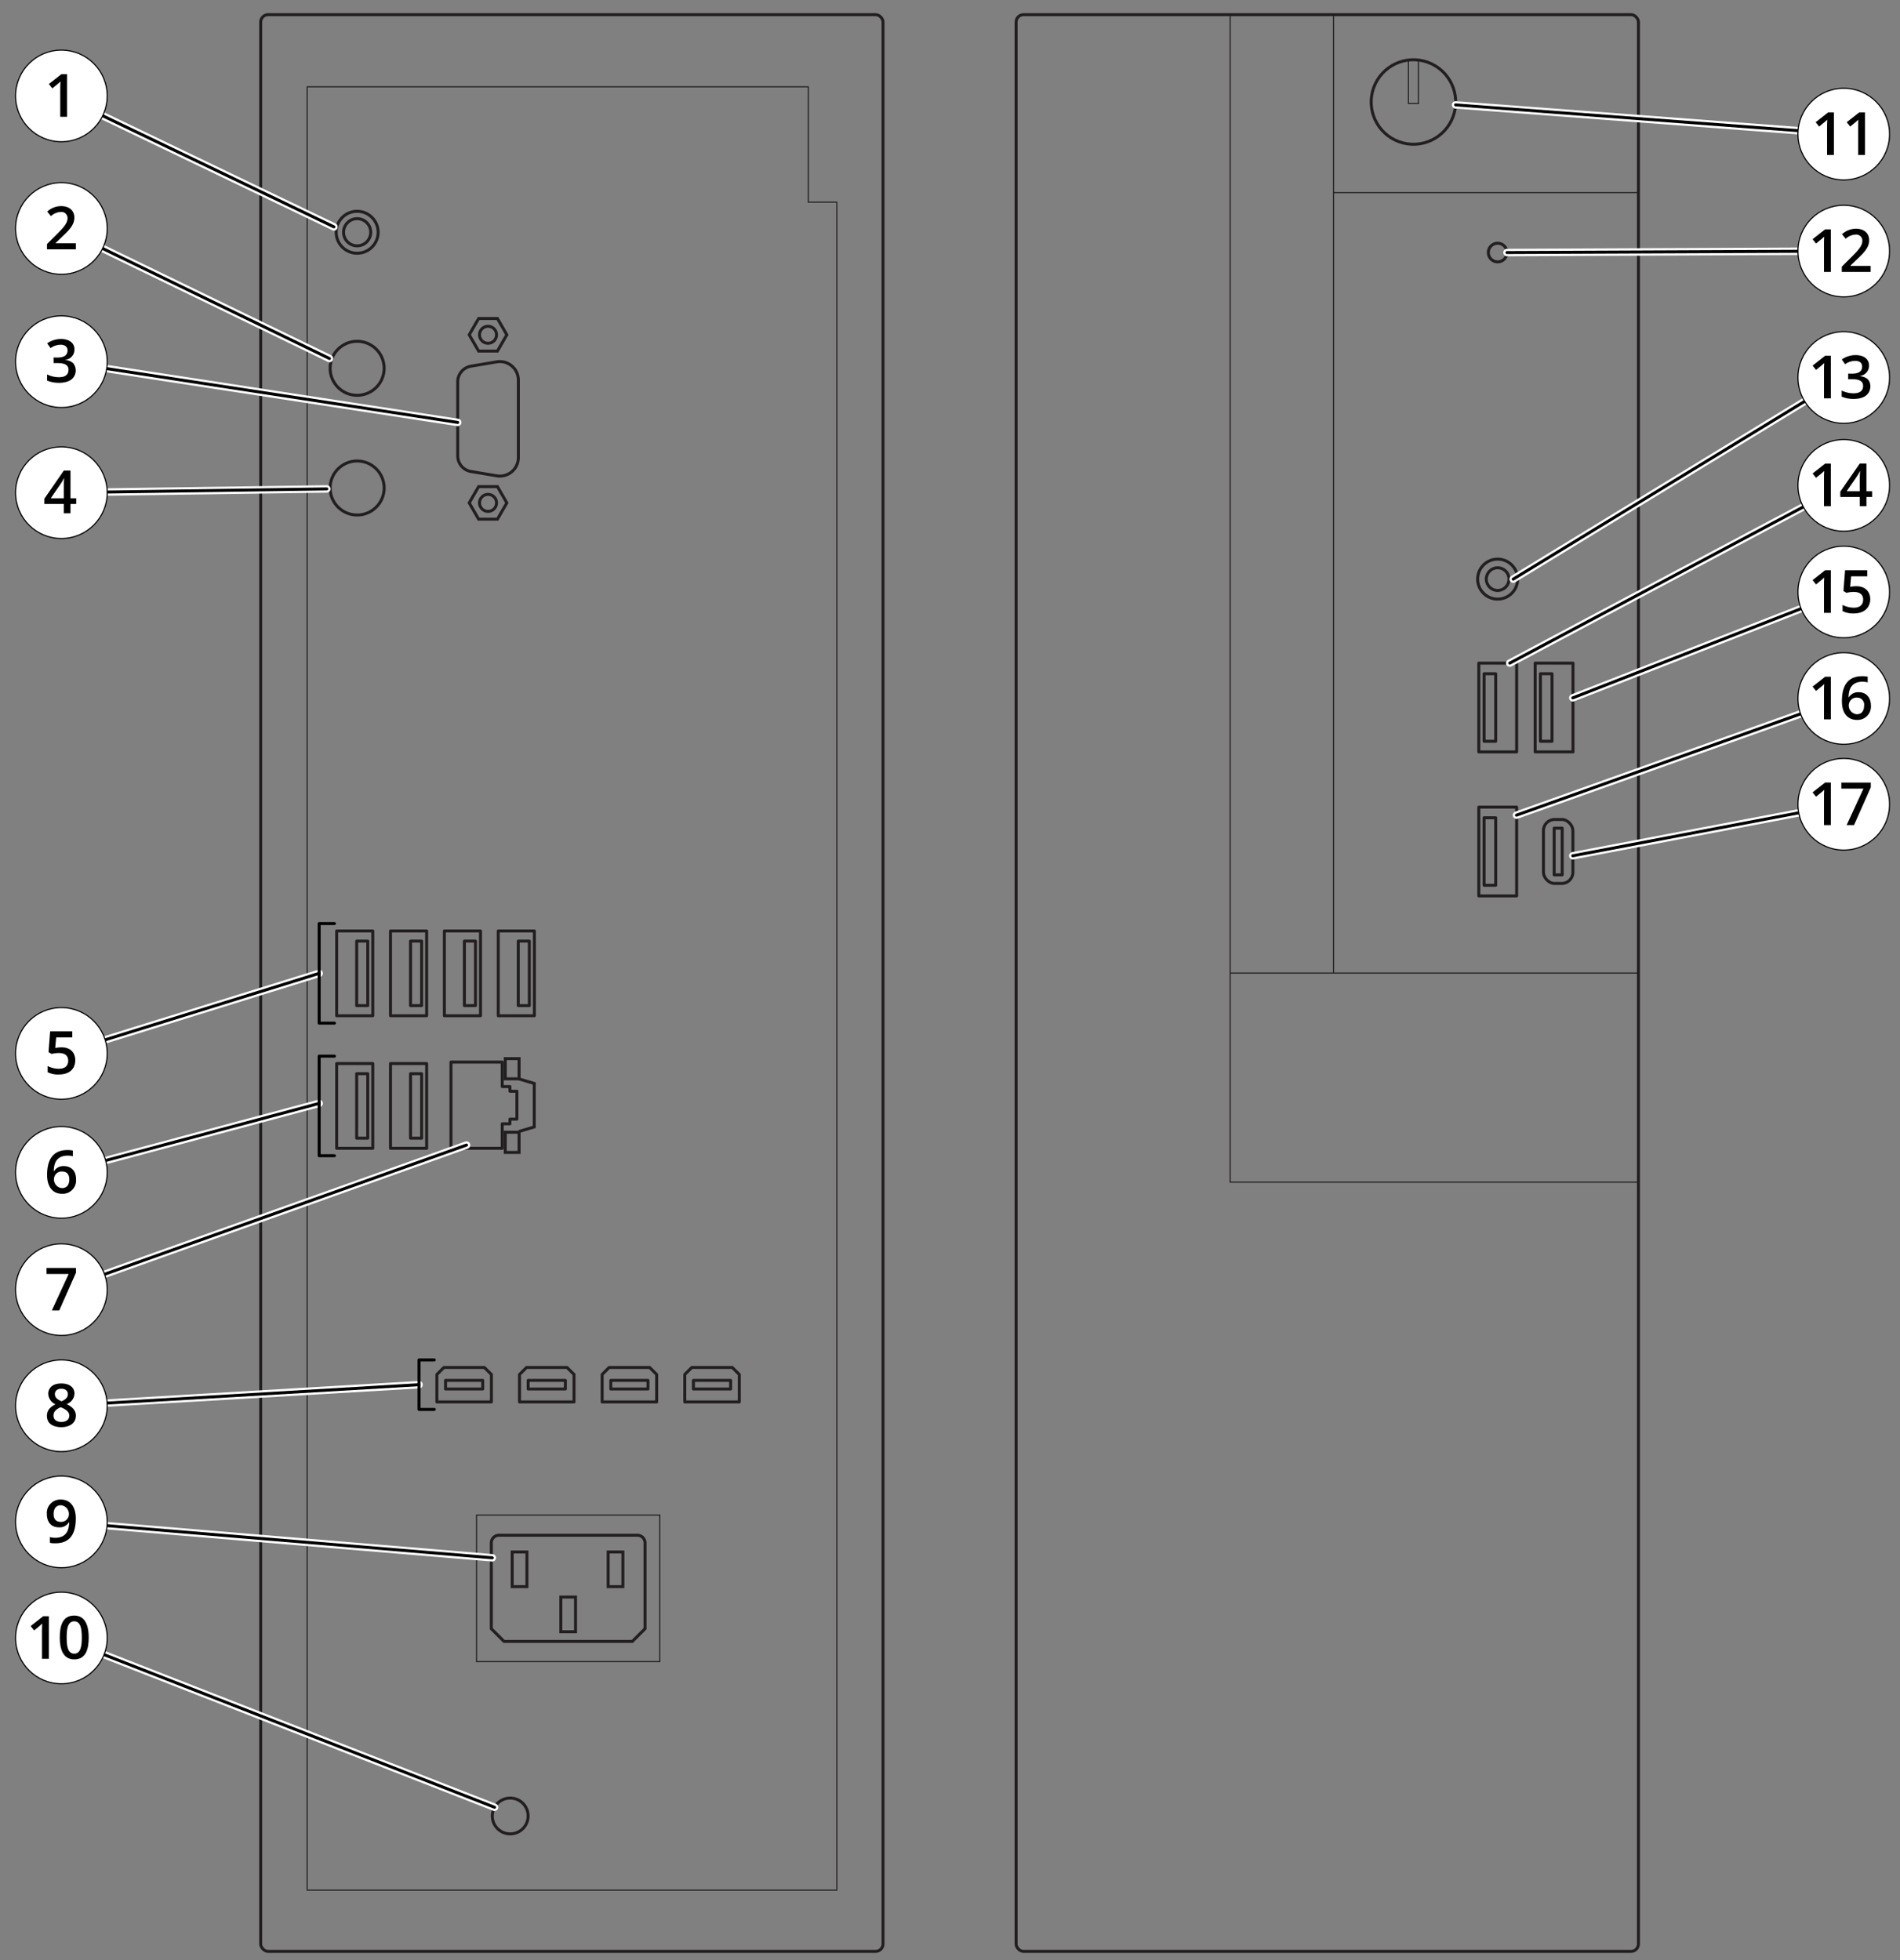 <svg id="Layer_1" data-name="Layer 1" xmlns="http://www.w3.org/2000/svg" width="509.663" height="525.81" viewBox="0 0 509.663 525.81"><rect x="0" y="0" width="509.663" height="525.81" fill="#808080" stroke="none"/><title>line_drawing_s9002_mkii_product_overview</title><rect x="272.562" y="3.932" width="166.941" height="519.522" rx="1.997" style="fill:none;stroke:#231f20;stroke-miterlimit:10;stroke-width:0.8px"/><polyline points="329.99 3.932 329.99 317.114 439.504 317.114" style="fill:none;stroke:#231f20;stroke-miterlimit:10;stroke-width:0.3px"/><circle cx="379.148" cy="27.363" r="11.334" transform="translate(225.206 374.932) rotate(-70.239)" style="fill:none;stroke:#231f20;stroke-miterlimit:10;stroke-width:0.8px"/><path d="M379.148,16.029a11.39,11.39,0,0,0-1.346.087V27.783h2.692V16.116A11.412,11.412,0,0,0,379.148,16.029Z" style="fill:none;stroke:#231f20;stroke-miterlimit:10;stroke-width:0.3px"/><line x1="329.99" y1="261.022" x2="439.504" y2="261.022" style="fill:none;stroke:#231f20;stroke-miterlimit:10;stroke-width:0.3px"/><line x1="357.703" y1="3.932" x2="357.703" y2="261.022" style="fill:none;stroke:#231f20;stroke-miterlimit:10;stroke-width:0.3px"/><line x1="357.703" y1="51.677" x2="439.504" y2="51.677" style="fill:none;stroke:#231f20;stroke-miterlimit:10;stroke-width:0.3px"/><circle cx="401.733" cy="67.746" r="2.504" style="fill:none;stroke:#231f20;stroke-miterlimit:10;stroke-width:0.8px"/><circle cx="401.733" cy="155.348" r="5.367" style="fill:none;stroke:#231f20;stroke-miterlimit:10;stroke-width:0.8px"/><circle cx="401.733" cy="155.348" r="3.047" style="fill:none;stroke:#231f20;stroke-miterlimit:10;stroke-width:0.8px"/><rect x="414.023" y="219.826" width="7.894" height="17.157" rx="2.978" style="fill:none;stroke:#231f20;stroke-miterlimit:10;stroke-width:0.8px"/><rect x="413.204" y="180.732" width="3.115" height="18.114" transform="translate(829.524 379.576) rotate(180)" style="fill:none;stroke:#231f20;stroke-linejoin:round;stroke-width:0.8px"/><rect x="411.793" y="177.885" width="10.15" height="23.806" transform="translate(833.736 379.576) rotate(180)" style="fill:none;stroke:#231f20;stroke-linejoin:round;stroke-width:0.8px"/><rect x="398.095" y="180.732" width="3.115" height="18.114" transform="translate(799.304 379.577) rotate(-180)" style="fill:none;stroke:#231f20;stroke-linejoin:round;stroke-width:0.8px"/><rect x="396.684" y="177.885" width="10.15" height="23.806" transform="translate(803.517 379.577) rotate(-180)" style="fill:none;stroke:#231f20;stroke-linejoin:round;stroke-width:0.8px"/><rect x="398.095" y="219.361" width="3.115" height="18.114" transform="translate(799.304 456.837) rotate(-180)" style="fill:none;stroke:#231f20;stroke-linejoin:round;stroke-width:0.8px"/><rect x="416.893" y="222.154" width="2.155" height="12.529" transform="translate(835.94 456.837) rotate(-180)" style="fill:none;stroke:#231f20;stroke-linejoin:round;stroke-width:0.8px"/><rect x="396.684" y="216.515" width="10.15" height="23.806" transform="translate(803.517 456.837) rotate(-180)" style="fill:none;stroke:#231f20;stroke-linejoin:round;stroke-width:0.8px"/><rect x="69.925" y="3.932" width="166.941" height="519.522" rx="1.997" style="fill:none;stroke:#231f20;stroke-miterlimit:10;stroke-width:0.8px"/><circle cx="95.801" cy="62.303" r="5.628" style="fill:none;stroke:#231f20;stroke-miterlimit:10;stroke-width:0.8px"/><circle cx="95.801" cy="62.303" r="3.647" style="fill:none;stroke:#231f20;stroke-miterlimit:10;stroke-width:0.8px"/><circle cx="95.801" cy="98.797" r="7.248" style="fill:none;stroke:#231f20;stroke-miterlimit:10;stroke-width:0.8px"/><circle cx="95.801" cy="130.905" r="7.248" style="fill:none;stroke:#231f20;stroke-miterlimit:10;stroke-width:0.8px"/><polygon points="136.79 292.733 136.79 291.477 134.719 291.477 134.719 284.899 120.969 284.899 120.969 308.035 134.719 308.035 134.719 301.458 136.79 301.458 136.79 300.202 138.657 300.202 138.657 292.733 136.79 292.733" style="fill:none;stroke:#231f20;stroke-linejoin:round;stroke-width:0.8px"/><rect x="135.534" y="283.974" width="3.702" height="5.42" style="fill:none;stroke:#231f20;stroke-miterlimit:10;stroke-width:0.8px"/><rect x="135.534" y="303.722" width="3.702" height="5.42" style="fill:none;stroke:#231f20;stroke-miterlimit:10;stroke-width:0.8px"/><polyline points="139.236 289.427 143.312 290.641 143.312 302.294 139.236 303.508" style="fill:none;stroke:#231f20;stroke-miterlimit:10;stroke-width:0.8px"/><path d="M133.268,127.644l-6.94-1.166a4.254,4.254,0,0,1-3.549-4.195v-19.86a4.254,4.254,0,0,1,3.549-4.195l6.94-1.166a4.952,4.952,0,0,1,5.772,4.883v20.817A4.952,4.952,0,0,1,133.268,127.644Z" style="fill:none;stroke:#231f20;stroke-miterlimit:10;stroke-width:0.8px"/><circle cx="130.909" cy="89.806" r="2.286" style="fill:none;stroke:#231f20;stroke-miterlimit:10;stroke-width:0.8px"/><polygon points="133.432 85.437 128.387 85.437 125.864 89.806 128.387 94.175 133.432 94.175 135.954 89.806 133.432 85.437" style="fill:none;stroke:#231f20;stroke-miterlimit:10;stroke-width:0.8px"/><circle cx="130.909" cy="134.899" r="2.286" style="fill:none;stroke:#231f20;stroke-miterlimit:10;stroke-width:0.8px"/><polygon points="133.432 139.268 128.387 139.268 125.864 134.899 128.387 130.53 133.432 130.53 135.954 134.899 133.432 139.268" style="fill:none;stroke:#231f20;stroke-miterlimit:10;stroke-width:0.8px"/><circle cx="136.859" cy="487.136" r="4.805" style="fill:none;stroke:#231f20;stroke-miterlimit:10;stroke-width:0.8px"/><polygon points="129.935 366.821 119.071 366.821 117.19 368.702 117.19 376.066 131.816 376.066 131.816 368.702 129.935 366.821" style="fill:none;stroke:#231f20;stroke-linecap:round;stroke-linejoin:round;stroke-width:0.8px"/><path d="M169.623,440.308l-34.426,0-3.405-3.405V413.888a2.061,2.061,0,0,1,2.061-2.061l37.114,0a2.061,2.061,0,0,1,2.061,2.061v23.015Z" style="fill:none;stroke:#231f20;stroke-miterlimit:10;stroke-width:0.8px"/><rect x="127.833" y="406.411" width="49.154" height="39.314" style="fill:none;stroke:#231f20;stroke-miterlimit:10;stroke-width:0.3px"/><rect x="160.458" y="418.988" width="9.307" height="3.949" transform="translate(586.074 255.851) rotate(90)" style="fill:none;stroke:#231f20;stroke-miterlimit:10;stroke-width:0.8px"/><rect x="134.717" y="418.988" width="9.307" height="3.949" transform="translate(560.333 281.592) rotate(90)" style="fill:none;stroke:#231f20;stroke-miterlimit:10;stroke-width:0.8px"/><rect x="147.756" y="431.088" width="9.307" height="3.949" transform="translate(585.472 280.652) rotate(90)" style="fill:none;stroke:#231f20;stroke-miterlimit:10;stroke-width:0.8px"/><polygon points="224.484 54.223 216.829 54.223 216.829 23.297 82.408 23.297 82.408 507.024 224.484 507.024 224.484 54.223" style="fill:none;stroke:#231f20;stroke-miterlimit:10;stroke-width:0.3px"/><rect x="95.676" y="252.451" width="2.975" height="17.302" style="fill:none;stroke:#231f20;stroke-linejoin:round;stroke-width:0.8px"/><rect x="90.304" y="249.733" width="9.695" height="22.739" style="fill:none;stroke:#231f20;stroke-linejoin:round;stroke-width:0.8px"/><rect x="110.124" y="252.451" width="2.975" height="17.302" style="fill:none;stroke:#231f20;stroke-linejoin:round;stroke-width:0.8px"/><rect x="104.752" y="249.733" width="9.695" height="22.739" style="fill:none;stroke:#231f20;stroke-linejoin:round;stroke-width:0.8px"/><rect x="95.676" y="288.015" width="2.975" height="17.302" style="fill:none;stroke:#231f20;stroke-linejoin:round;stroke-width:0.8px"/><rect x="90.304" y="285.296" width="9.695" height="22.739" style="fill:none;stroke:#231f20;stroke-linejoin:round;stroke-width:0.8px"/><rect x="110.124" y="288.015" width="2.975" height="17.302" style="fill:none;stroke:#231f20;stroke-linejoin:round;stroke-width:0.8px"/><rect x="104.752" y="285.296" width="9.695" height="22.739" style="fill:none;stroke:#231f20;stroke-linejoin:round;stroke-width:0.8px"/><rect x="124.571" y="252.451" width="2.975" height="17.302" style="fill:none;stroke:#231f20;stroke-linejoin:round;stroke-width:0.8px"/><rect x="119.199" y="249.733" width="9.695" height="22.739" style="fill:none;stroke:#231f20;stroke-linejoin:round;stroke-width:0.8px"/><rect x="139.018" y="252.451" width="2.975" height="17.302" style="fill:none;stroke:#231f20;stroke-linejoin:round;stroke-width:0.8px"/><rect x="133.647" y="249.733" width="9.695" height="22.739" style="fill:none;stroke:#231f20;stroke-linejoin:round;stroke-width:0.8px"/><rect x="119.515" y="370.288" width="9.976" height="2.31" style="fill:none;stroke:#231f20;stroke-linecap:round;stroke-linejoin:round;stroke-width:0.8px"/><polygon points="152.099 366.821 141.235 366.821 139.355 368.702 139.355 376.066 153.98 376.066 153.98 368.702 152.099 366.821" style="fill:none;stroke:#231f20;stroke-linecap:round;stroke-linejoin:round;stroke-width:0.8px"/><rect x="141.679" y="370.288" width="9.976" height="2.31" style="fill:none;stroke:#231f20;stroke-linecap:round;stroke-linejoin:round;stroke-width:0.8px"/><polygon points="174.264 366.821 163.399 366.821 161.519 368.702 161.519 376.066 176.144 376.066 176.144 368.702 174.264 366.821" style="fill:none;stroke:#231f20;stroke-linecap:round;stroke-linejoin:round;stroke-width:0.8px"/><rect x="163.844" y="370.288" width="9.976" height="2.31" style="fill:none;stroke:#231f20;stroke-linecap:round;stroke-linejoin:round;stroke-width:0.8px"/><polygon points="196.428 366.821 185.564 366.821 183.683 368.702 183.683 376.066 198.308 376.066 198.308 368.702 196.428 366.821" style="fill:none;stroke:#231f20;stroke-linecap:round;stroke-linejoin:round;stroke-width:0.8px"/><rect x="186.008" y="370.288" width="9.976" height="2.31" style="fill:none;stroke:#231f20;stroke-linecap:round;stroke-linejoin:round;stroke-width:0.8px"/><line x1="16.467" y1="61.287" x2="88.379" y2="96.174" style="fill:none;stroke:#fff;stroke-linecap:round;stroke-miterlimit:10;stroke-width:2px"/><line x1="16.467" y1="61.287" x2="88.379" y2="96.174" style="fill:none;stroke:#000;stroke-linecap:round;stroke-miterlimit:10;stroke-width:0.8px"/><circle cx="16.467" cy="61.287" r="12.29" style="fill:#fff;stroke:#000;stroke-miterlimit:10;stroke-width:0.3px"/><path d="M20.349,66.875H12.606V65.485c3.596-3.671,5.513-5.154,5.513-6.95A1.624,1.624,0,0,0,16.349,56.86,4.188,4.188,0,0,0,13.661,57.977l-.992-1.211A5.503,5.503,0,0,1,16.434,55.29c1.985,0,3.516,1.07,3.516,3.07,0,1.998-1.488,3.439-3.039,4.899L14.927,65.18v.078h5.422Z"/><line x1="16.467" y1="97.02" x2="122.779" y2="113.319" style="fill:none;stroke:#fff;stroke-linecap:round;stroke-miterlimit:10;stroke-width:2px"/><line x1="16.467" y1="97.02" x2="122.779" y2="113.319" style="fill:none;stroke:#000;stroke-linecap:round;stroke-miterlimit:10;stroke-width:0.8px"/><circle cx="16.467" cy="97.02" r="12.29" style="fill:#fff;stroke:#000;stroke-miterlimit:10;stroke-width:0.3px"/><path d="M19.978,93.735a2.747,2.747,0,0,1-2.414,2.781v.062a3.448,3.448,0,0,1,2.062.856,3.082,3.082,0,0,1-.477,4.359c-1.606,1.235-4.837,1.072-6.516.277v-1.633a7.242,7.242,0,0,0,3.102.75c1.532,0,2.641-.471,2.641-2.016a1.45,1.45,0,0,0-.727-1.344c-.961-.568-2.68-.399-3.273-.43V95.907c.464-.078,3.742.495,3.742-1.891a1.396,1.396,0,0,0-.477-1.133,2.145,2.145,0,0,0-1.406-.398,4.56,4.56,0,0,0-2.672.898l-.898-1.281C15.216,90.226,19.978,90.511,19.978,93.735Z"/><line x1="16.467" y1="132.163" x2="87.656" y2="131.155" style="fill:none;stroke:#fff;stroke-linecap:round;stroke-miterlimit:10;stroke-width:2px"/><line x1="16.467" y1="132.163" x2="87.656" y2="131.155" style="fill:none;stroke:#000;stroke-linecap:round;stroke-miterlimit:10;stroke-width:0.8px"/><circle cx="16.467" cy="132.163" r="12.29" style="fill:#fff;stroke:#000;stroke-miterlimit:10;stroke-width:0.3px"/><path d="M20.446,135.193H18.907v2.492h-1.789V135.193H11.899v-1.414l5.219-7.547h1.789V133.67h1.539ZM17.118,133.67c.012-2.217-.039-3.897.078-5.375h-.062c-.473,1.117-1.355,2.146-3.523,5.375Z"/><path d="M85.609,261.102,16.467,282.58" style="fill:none;stroke:#fff;stroke-linecap:round;stroke-miterlimit:10;stroke-width:2px"/><path d="M85.609,261.102,16.467,282.58" style="fill:none;stroke:#000;stroke-linecap:round;stroke-miterlimit:10;stroke-width:0.8px"/><circle cx="16.467" cy="282.58" r="12.29" style="fill:#fff;stroke:#000;stroke-miterlimit:10;stroke-width:0.3px"/><path d="M16.494,280.948c2.862,0,3.689,1.928,3.689,3.4,0,2.627-1.803,3.883-4.398,3.883a6.148,6.148,0,0,1-3.008-.617V285.95a6.486,6.486,0,0,0,2.972.75c.765,0,2.544-.143,2.544-2.18,0-1.536-1.134-2.048-2.547-2.048a8.684,8.684,0,0,0-1.913.244l-.82-.484.438-5.578h5.938v1.633h-4.32l-.258,2.828A10.098,10.098,0,0,1,16.494,280.948Z"/><line x1="16.467" y1="314.486" x2="85.609" y2="295.982" style="fill:none;stroke:#fff;stroke-linecap:round;stroke-miterlimit:10;stroke-width:2px"/><line x1="16.467" y1="314.486" x2="85.609" y2="295.982" style="fill:none;stroke:#000;stroke-linecap:round;stroke-miterlimit:10;stroke-width:0.8px"/><circle cx="16.467" cy="314.486" r="12.29" style="fill:#fff;stroke:#000;stroke-miterlimit:10;stroke-width:0.3px"/><path d="M12.635,315.207q0-6.703,5.461-6.703a6.78,6.78,0,0,1,1.453.133v1.531a4.976,4.976,0,0,0-1.375-.172c-3.437,0-3.704,2.639-3.758,4.141H14.51a2.882,2.882,0,0,1,2.594-1.328c.074,0,3.289-.167,3.289,3.539a3.57,3.57,0,0,1-3.742,3.883C13.725,320.231,12.635,317.794,12.635,315.207Zm3.984,3.508c2.108,0,1.969-2.299,1.969-2.352,0-2.038-1.473-2.109-1.922-2.109a2.042,2.042,0,0,0-2.172,1.851A2.326,2.326,0,0,0,16.619,318.715Z"/><line x1="16.467" y1="345.947" x2="125.147" y2="307.159" style="fill:none;stroke:#fff;stroke-linecap:round;stroke-miterlimit:10;stroke-width:2px"/><line x1="16.467" y1="345.947" x2="125.147" y2="307.159" style="fill:none;stroke:#000;stroke-linecap:round;stroke-miterlimit:10;stroke-width:0.8px"/><circle cx="16.467" cy="345.947" r="12.29" style="fill:#fff;stroke:#000;stroke-miterlimit:10;stroke-width:0.3px"/><path d="M13.902,351.536l4.516-9.789H12.48V340.13h7.898v1.281l-4.492,10.125Z"/><line x1="16.467" y1="377.094" x2="112.399" y2="371.443" style="fill:none;stroke:#fff;stroke-linecap:round;stroke-miterlimit:10;stroke-width:2px"/><line x1="16.467" y1="377.094" x2="112.399" y2="371.443" style="fill:none;stroke:#000;stroke-linecap:round;stroke-miterlimit:10;stroke-width:0.8px"/><circle cx="16.467" cy="377.094" r="12.29" style="fill:#fff;stroke:#000;stroke-miterlimit:10;stroke-width:0.3px"/><path d="M16.465,371.112c1.891,0,3.516.87,3.516,2.742a3.139,3.139,0,0,1-2.109,2.797c.705.353,2.477,1.212,2.477,3.07,0,2.409-2.213,3.117-3.852,3.117-.834,0-3.906-.121-3.906-3.055,0-1.408.826-2.357,2.289-3.07a3.245,3.245,0,0,1-1.938-2.883C12.941,373.759,12.864,371.112,16.465,371.112Zm-2.117,8.609c0,1.79,2.072,1.711,2.117,1.711.928,0,2.125-.367,2.125-1.726,0-1.46-2.158-2.12-2.305-2.227C14.788,378.137,14.348,378.882,14.348,379.721Zm2.102-7.195c-1.234,0-1.734.719-1.734,1.438,0,1.042.855,1.502,1.781,1.938.929-.41,1.711-.927,1.711-1.938C18.207,373.233,17.689,372.526,16.449,372.526Z"/><line x1="16.467" y1="408.24" x2="132.054" y2="417.883" style="fill:none;stroke:#fff;stroke-linecap:round;stroke-miterlimit:10;stroke-width:2px"/><line x1="16.467" y1="408.24" x2="132.054" y2="417.883" style="fill:none;stroke:#000;stroke-linecap:round;stroke-miterlimit:10;stroke-width:0.8px"/><circle cx="16.467" cy="408.24" r="12.29" style="fill:#fff;stroke:#000;stroke-miterlimit:10;stroke-width:0.3px"/><path d="M20.332,407.281c0,3.093-.815,6.703-5.453,6.703a6.266,6.266,0,0,1-1.492-.125v-1.539a5.142,5.142,0,0,0,1.398.195c3.432,0,3.713-2.644,3.773-4.141h-.094a2.838,2.838,0,0,1-2.641,1.328c-3.393,0-3.25-3.464-3.25-3.539a3.598,3.598,0,0,1,3.742-3.906C19.236,402.258,20.332,404.73,20.332,407.281Zm-3.984-3.5c-1.024,0-1.969.593-1.969,2.367,0,2.032,1.464,2.094,1.906,2.094a2.075,2.075,0,0,0,2.195-1.852A2.362,2.362,0,0,0,16.348,403.781Z"/><line x1="16.467" y1="439.386" x2="132.66" y2="484.803" style="fill:none;stroke:#fff;stroke-linecap:round;stroke-miterlimit:10;stroke-width:2px"/><line x1="16.467" y1="439.386" x2="132.66" y2="484.803" style="fill:none;stroke:#000;stroke-linecap:round;stroke-miterlimit:10;stroke-width:0.8px"/><circle cx="16.467" cy="439.386" r="12.29" style="fill:#fff;stroke:#000;stroke-miterlimit:10;stroke-width:0.3px"/><path d="M13.108,444.976H11.272c.016-6.878-.04-8.217.062-9.469a25.358,25.358,0,0,1-2.195,1.852l-.922-1.164,3.359-2.641H13.108Z"/><path d="M23.793,439.265c0,3.138-.76,5.867-3.883,5.867-3.025,0-3.875-2.828-3.875-5.867,0-3.15.736-5.891,3.875-5.891C21.254,433.374,23.793,433.913,23.793,439.265Zm-5.904.002c0,1.919.147,4.334,2.022,4.334,1.881,0,2.031-2.456,2.031-4.336,0-1.872-.154-4.352-2.031-4.352C18.028,434.913,17.888,437.372,17.888,439.267Z"/><line x1="16.467" y1="25.733" x2="89.583" y2="60.86" style="fill:none;stroke:#fff;stroke-linecap:round;stroke-miterlimit:10;stroke-width:2px"/><line x1="16.467" y1="25.733" x2="89.583" y2="60.86" style="fill:none;stroke:#000;stroke-linecap:round;stroke-miterlimit:10;stroke-width:0.8px"/><circle cx="16.467" cy="25.733" r="12.29" style="fill:#fff;stroke:#000;stroke-miterlimit:10;stroke-width:0.3px"/><path d="M17.998,31.321H16.162c.016-6.878-.039-8.217.062-9.469-.392.408-1.05.923-2.195,1.852L13.107,22.54l3.359-2.641h1.531Z"/><polyline points="89.704 274.457 85.609 274.457 85.609 247.748 89.704 247.748" style="fill:none;stroke:#000;stroke-linecap:round;stroke-linejoin:round;stroke-width:0.8px"/><polyline points="89.704 310.02 85.609 310.02 85.609 283.311 89.704 283.311" style="fill:none;stroke:#000;stroke-linecap:round;stroke-linejoin:round;stroke-width:0.8px"/><polyline points="116.495 378.083 112.399 378.083 112.399 364.804 116.495 364.804" style="fill:none;stroke:#000;stroke-linecap:round;stroke-linejoin:round;stroke-width:0.8px"/><line x1="494.574" y1="35.971" x2="390.456" y2="28.134" style="fill:none;stroke:#fff;stroke-linecap:round;stroke-miterlimit:10;stroke-width:2px"/><line x1="494.574" y1="35.971" x2="390.456" y2="28.134" style="fill:none;stroke:#000;stroke-linecap:round;stroke-miterlimit:10;stroke-width:0.8px"/><circle cx="494.574" cy="35.971" r="12.29" style="fill:#fff;stroke:#000;stroke-miterlimit:10;stroke-width:0.3px"/><path d="M491.935,41.562h-1.836c.002-.995.003-1.874.003-2.653,0-1.794-.004-3.062-.004-4.004,0-1.479.01-2.157.064-2.811-.392.408-1.05.923-2.195,1.851l-.922-1.164,3.359-2.641h1.531Z"/><path d="M500.268,41.562h-1.836c.002-.995.003-1.874.003-2.653,0-1.794-.004-3.062-.004-4.004,0-1.479.01-2.157.064-2.811-.392.408-1.05.923-2.195,1.851l-.922-1.164,3.359-2.641h1.531Z"/><line x1="494.574" y1="67.35" x2="404.238" y2="67.746" style="fill:none;stroke:#fff;stroke-linecap:round;stroke-miterlimit:10;stroke-width:2px"/><line x1="494.574" y1="67.35" x2="404.238" y2="67.746" style="fill:none;stroke:#000;stroke-linecap:round;stroke-miterlimit:10;stroke-width:0.8px"/><circle cx="494.574" cy="67.35" r="12.29" style="fill:#fff;stroke:#000;stroke-miterlimit:10;stroke-width:0.3px"/><path d="M491.106,72.941H489.27c.002-.995.003-1.874.003-2.653,0-1.794-.004-3.062-.004-4.004,0-1.479.01-2.157.064-2.811-.392.408-1.05.923-2.195,1.852l-.922-1.164,3.359-2.641h1.531Z"/><path d="M501.791,72.941h-7.742V71.55c3.596-3.671,5.513-5.154,5.513-6.95a1.624,1.624,0,0,0-1.771-1.675,4.187,4.187,0,0,0-2.688,1.117l-.992-1.211a5.503,5.503,0,0,1,3.766-1.476c1.985,0,3.516,1.069,3.516,3.07,0,2.467-2.192,4.058-5.024,6.82v.078h5.422Z"/><line x1="494.574" y1="101.263" x2="405.907" y2="155.348" style="fill:none;stroke:#fff;stroke-linecap:round;stroke-miterlimit:10;stroke-width:2px"/><line x1="494.574" y1="101.263" x2="405.907" y2="155.348" style="fill:none;stroke:#000;stroke-linecap:round;stroke-miterlimit:10;stroke-width:0.8px"/><circle cx="494.574" cy="101.263" r="12.29" style="fill:#fff;stroke:#000;stroke-miterlimit:10;stroke-width:0.3px"/><path d="M491.108,106.853h-1.836c.002-.995.003-1.874.003-2.653,0-1.794-.004-3.062-.004-4.004,0-1.479.01-2.157.064-2.811-.392.408-1.05.923-2.195,1.852l-.922-1.164,3.359-2.641h1.531Z"/><path d="M497.782,95.254c1.899,0,3.581.875,3.581,2.802a2.747,2.747,0,0,1-2.414,2.781V100.9c1.641.205,2.75,1.005,2.75,2.672,0,.01.004.059.004.14,0,.649-.236,3.303-4.502,3.303a7.845,7.845,0,0,1-3.181-.623V104.76a7.242,7.242,0,0,0,3.102.75c1.532,0,2.641-.471,2.641-2.016,0-1.511-1.496-1.774-3.008-1.774h-.992v-1.492a.988.988,0,0,1,.151-.008c.179,0,.461.017.79.017,1.125,0,2.801-.193,2.801-1.899,0-.882-.53-1.531-1.883-1.531a4.56,4.56,0,0,0-2.672.898l-.898-1.281A6.481,6.481,0,0,1,497.782,95.254Z"/><line x1="494.574" y1="130.202" x2="404.976" y2="177.885" style="fill:none;stroke:#fff;stroke-linecap:round;stroke-miterlimit:10;stroke-width:2px"/><line x1="494.574" y1="130.202" x2="404.976" y2="177.885" style="fill:none;stroke:#000;stroke-linecap:round;stroke-miterlimit:10;stroke-width:0.8px"/><circle cx="494.574" cy="130.202" r="12.29" style="fill:#fff;stroke:#000;stroke-miterlimit:10;stroke-width:0.3px"/><path d="M491.107,135.793h-1.836c.002-.995.003-1.874.003-2.653,0-1.794-.004-3.062-.004-4.004,0-1.479.01-2.157.064-2.811-.392.408-1.05.923-2.195,1.852l-.922-1.164,3.359-2.641h1.531Z"/><path d="M502.198,133.301h-1.539v2.492H498.87V133.301h-5.219v-1.414L498.87,124.34h1.789v7.438h1.539Zm-3.328-1.524q.002-.415.002-.807c0-.625-.003-1.206-.003-1.752,0-1.048.012-1.966.079-2.816h-.062c-.473,1.117-1.355,2.146-3.523,5.375Z"/><line x1="494.574" y1="158.799" x2="421.892" y2="187.201" style="fill:none;stroke:#fff;stroke-linecap:round;stroke-miterlimit:10;stroke-width:2px"/><line x1="494.574" y1="158.799" x2="421.892" y2="187.201" style="fill:none;stroke:#000;stroke-linecap:round;stroke-miterlimit:10;stroke-width:0.8px"/><circle cx="494.574" cy="158.799" r="12.29" style="fill:#fff;stroke:#000;stroke-miterlimit:10;stroke-width:0.3px"/><path d="M491.106,164.39H489.27c.002-.995.003-1.874.003-2.653,0-1.794-.004-3.062-.004-4.004,0-1.479.01-2.157.064-2.811-.392.408-1.05.923-2.195,1.852l-.922-1.164,3.359-2.641h1.531Z"/><path d="M497.923,157.257c2.676,0,3.757,1.718,3.757,3.438,0,.007.002.04.002.093,0,.593-.18,3.768-4.533,3.768a6.245,6.245,0,0,1-2.89-.627v-1.664a6.687,6.687,0,0,0,2.992.753h.009c1.411,0,2.515-.594,2.515-2.183,0-1.535-1.139-2.047-2.554-2.047a8.654,8.654,0,0,0-1.907.242l-.82-.484.438-5.578h5.938v1.633h-4.32l-.258,2.828A7.881,7.881,0,0,1,497.923,157.257Z"/><line x1="494.574" y1="187.368" x2="406.784" y2="218.669" style="fill:none;stroke:#fff;stroke-linecap:round;stroke-miterlimit:10;stroke-width:2px"/><line x1="494.574" y1="187.368" x2="406.784" y2="218.669" style="fill:none;stroke:#000;stroke-linecap:round;stroke-miterlimit:10;stroke-width:0.8px"/><circle cx="494.574" cy="187.368" r="12.29" style="fill:#fff;stroke:#000;stroke-miterlimit:10;stroke-width:0.3px"/><path d="M491.108,192.959h-1.836c.002-.995.003-1.874.003-2.653,0-1.794-.004-3.062-.004-4.004,0-1.479.01-2.157.064-2.811-.392.408-1.05.923-2.195,1.851l-.922-1.164,3.359-2.641h1.531Z"/><path d="M497.999,193.117c-.623,0-3.917-.195-3.917-5.025q0-6.703,5.461-6.703a6.779,6.779,0,0,1,1.453.133v1.531a5.029,5.029,0,0,0-1.365-.18c-3.43,0-3.715,2.659-3.768,4.149h.094a2.913,2.913,0,0,1,2.592-1.341c2.132,0,3.309,1.501,3.309,3.6a3.577,3.577,0,0,1-3.76,3.835C498.087,193.115,498.053,193.117,497.999,193.117Zm.067-1.517c1.377,0,1.969-.983,1.969-2.352a1.867,1.867,0,0,0-1.894-2.12,2.082,2.082,0,0,0-2.199,1.862A2.347,2.347,0,0,0,498.066,191.599Z"/><line x1="494.574" y1="215.744" x2="421.892" y2="229.564" style="fill:none;stroke:#fff;stroke-linecap:round;stroke-miterlimit:10;stroke-width:2px"/><line x1="494.574" y1="215.744" x2="421.892" y2="229.564" style="fill:none;stroke:#000;stroke-linecap:round;stroke-miterlimit:10;stroke-width:0.8px"/><circle cx="494.574" cy="215.744" r="12.29" style="fill:#fff;stroke:#000;stroke-miterlimit:10;stroke-width:0.3px"/><path d="M491.107,221.334h-1.836c.002-.995.003-1.874.003-2.653,0-1.794-.004-3.062-.004-4.004,0-1.479.01-2.157.064-2.811-.392.408-1.05.923-2.195,1.852l-.922-1.164,3.359-2.641h1.531Z"/><path d="M495.346,221.334l4.516-9.789H493.924v-1.617h7.899v1.281l-4.492,10.125Z"/></svg>